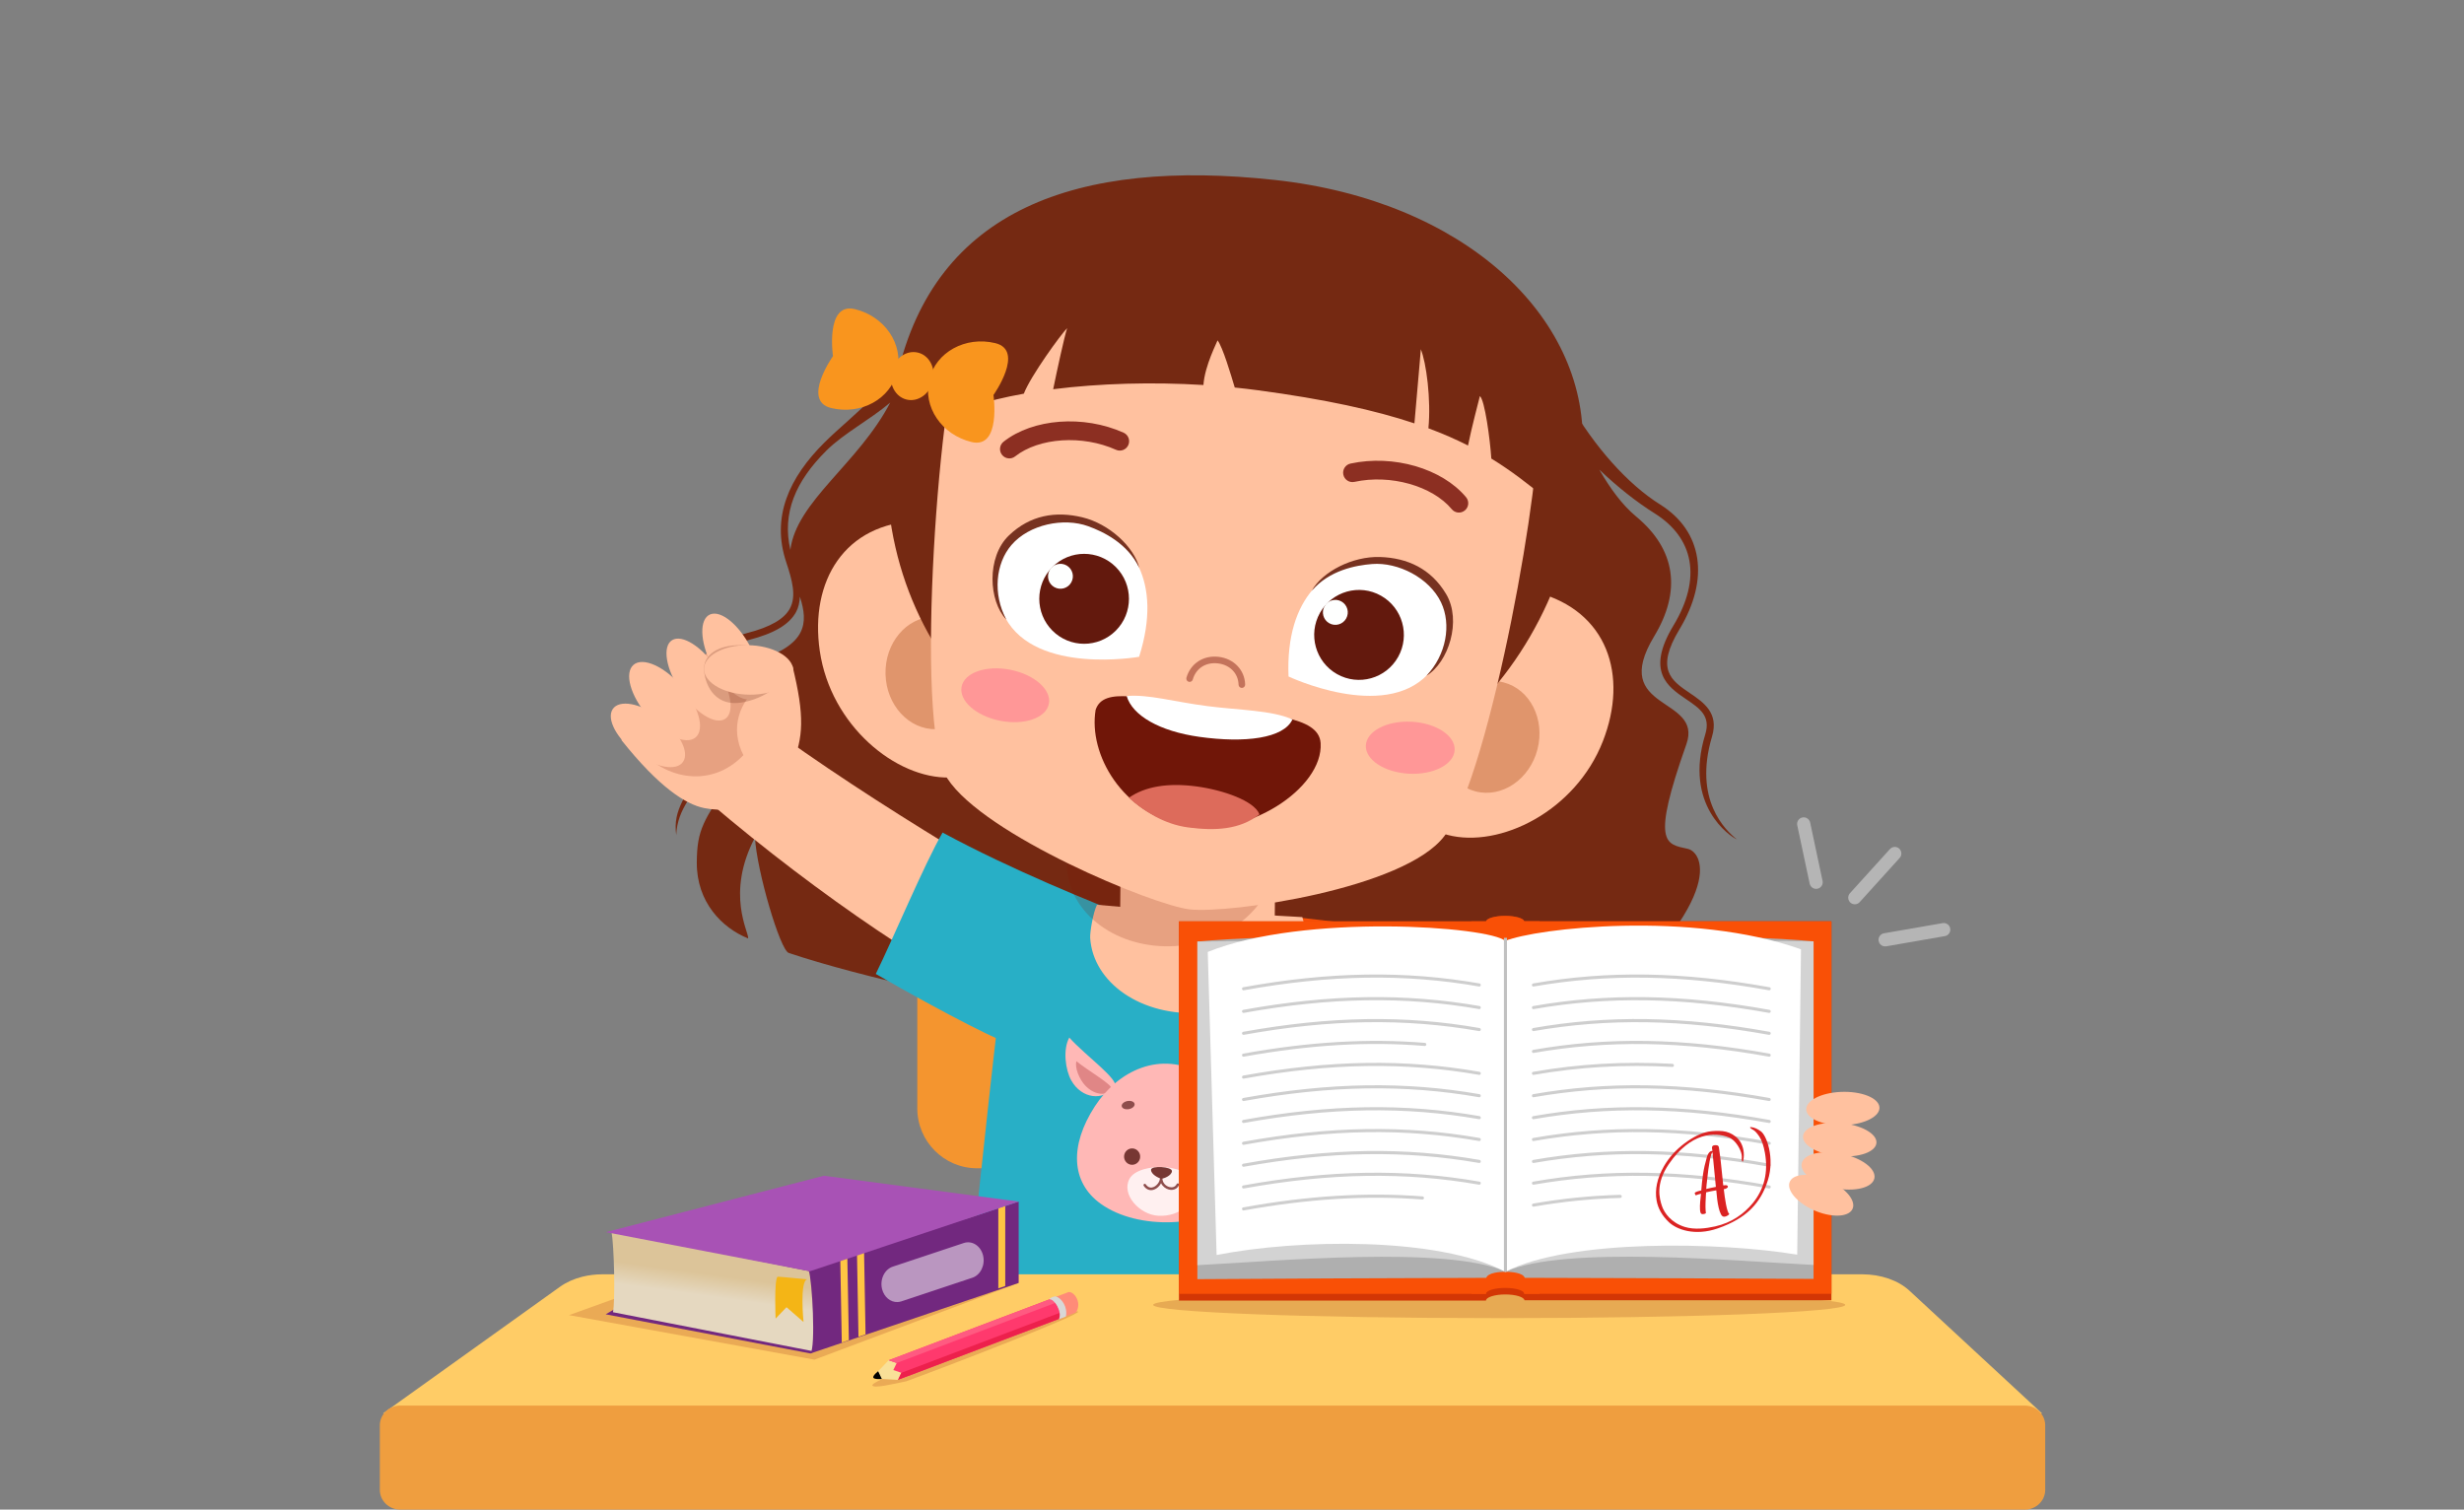 <svg width="253" height="155" viewBox="0 0 253 155" fill="none" xmlns="http://www.w3.org/2000/svg">
<rect x="0" y="0" width="253" height="155" fill="#808080" stroke="none"/>
<path d="M100.323 119.951H144.962C148.352 119.951 151.1 117.195 151.1 113.794V100.248C151.1 96.848 148.352 94.092 144.962 94.092H100.323C96.933 94.092 94.186 96.848 94.186 100.248V113.794C94.186 117.195 96.933 119.951 100.323 119.951Z" fill="#F4952F"/>
<path d="M178.331 86.182C177.202 85.272 173.843 82.152 175.79 75.617C176.511 73.197 174.921 72.119 173.517 71.166C171.602 69.868 169.95 68.746 172.448 64.61C175.574 59.437 174.817 54.534 170.476 51.81C167.11 49.701 163.741 45.898 161.107 41.353C160.198 38.817 159.518 36.402 159.061 34.621C139.625 28.418 105.253 33.339 94.625 36.207L93.532 34.439C92.35 39.303 87.673 42.434 84.671 45.416C81.034 49.027 79.174 53.059 80.728 57.721C81.341 59.571 81.796 61.206 81.101 62.484C80.513 63.567 79.082 64.388 76.724 64.995C74.39 65.596 72.901 66.538 72.175 67.876C71.15 69.762 71.882 71.965 72.527 73.905C72.982 75.274 72.68 77.236 72.218 78.21C70.513 81.805 69.058 83.023 69.435 85.739C69.554 82.923 71.287 81.632 72.806 78.643C73.373 77.527 73.794 75.648 72.943 73.115C72.338 71.315 71.942 69.834 72.814 68.226C73.439 67.076 74.777 66.251 76.906 65.703C79.504 65.033 81.04 64.123 81.741 62.835C82.005 62.347 82.099 61.817 82.132 61.272C83.033 64.036 82.786 66.19 77.812 67.796C68.67 70.747 76.542 77.599 74.977 80.053C72.291 84.268 71.56 85.062 71.546 88.575C71.531 92.6 74.096 95.257 76.82 96.353C76.923 95.731 74.479 91.774 77.52 85.986C77.691 89.371 80.096 97.542 80.982 97.84C95.128 102.603 137.993 111.095 154.477 105.453C157.627 104.375 157.77 97.571 158.794 95.806C159.535 94.529 161.048 106.46 162.181 105.491C177.512 92.387 174.933 87.511 173.293 87.152C171.012 86.653 169.521 86.683 173.152 76.423C174.914 71.447 165.171 73.076 169.849 65.331C172.653 60.689 172.085 56.419 167.994 53.031C166.56 51.843 165.318 50.133 164.218 48.223C166.095 50.005 168.029 51.54 169.891 52.706C173.917 55.231 174.763 59.365 171.825 64.23C168.967 68.962 171.261 70.52 173.107 71.771C174.532 72.739 175.675 73.507 175.092 75.408C172.86 82.69 177.646 85.881 178.331 86.182ZM81.154 56.459C80.281 52.675 81.685 49.413 84.862 46.257C86.65 44.484 89.27 43.139 91.406 41.338C88.141 47.608 81.766 51.477 81.154 56.459Z" fill="#752912"/>
<path d="M72.825 82.37C72.021 81.685 79.416 74.969 80.276 75.586C92.423 84.293 108.788 93.634 112.493 95.387L105.85 104.702C96.386 100.22 84.311 92.139 72.825 82.37Z" fill="#FFC19F"/>
<path d="M96.782 85.481C94.879 88.783 91.672 96.451 89.924 99.998C97.206 104.214 103.322 107.256 103.936 107.226C110.327 106.916 115.684 94.866 116.214 94.23C112.311 92.714 103.992 89.377 96.782 85.481Z" fill="#28AFC6"/>
<path d="M158.493 107.711C156.121 110.819 151.723 117.306 148.981 119.914C146.194 118.615 140.733 115.983 140.234 115.711C135.857 109.329 133.697 94.606 133.588 94.233C138.92 94.835 141.545 95.175 143.073 95.765C146.415 98.201 152.805 103.231 158.493 107.711Z" fill="#F95006"/>
<path d="M147.391 143.475C132.731 149.057 111.66 148.034 98.432 142.821C98.432 142.821 102.398 102.281 104.065 92.776C112.77 93.446 132.969 94.178 142.144 95.593C143.702 107.643 144.496 126.169 147.391 143.475Z" fill="#28AFC6"/>
<path d="M111.938 96.305C111.899 95.708 112.258 93.632 112.636 92.897C118.83 93.503 127.164 93.769 133.72 94.163C133.776 94.42 133.889 94.658 133.907 94.926C134.203 99.538 129.472 103.6 123.341 103.997C117.21 104.393 112.235 100.919 111.938 96.305Z" fill="#FFC19F"/>
<path d="M115.113 83.405L114.99 96.45C114.963 99.254 118.496 101.563 122.881 101.605C127.265 101.647 130.841 99.406 130.868 96.601L130.992 83.557L115.113 83.405Z" fill="#FFC19F"/>
<path opacity="0.19" d="M130.895 87.719C130.864 87.093 130.713 86.503 130.522 85.927C124.638 86.136 115.846 86.963 109.635 88.198C109.612 88.472 109.531 88.736 109.544 89.016C109.789 93.858 114.765 97.494 120.661 97.136C126.556 96.778 131.139 92.562 130.895 87.719Z" fill="#7F1703"/>
<path d="M109.793 106.532C109.117 107.75 109.391 109.862 110.005 110.946C111.049 112.789 113.249 113.111 114.456 111.582C114.997 110.897 111.413 108.349 109.793 106.532Z" fill="#FFB8B6"/>
<path d="M110.526 108.962C110.329 109.629 110.837 110.795 111.377 111.399C112.294 112.422 113.642 112.616 114.099 111.78C114.304 111.407 111.778 109.977 110.526 108.962Z" fill="#E08686"/>
<path d="M130.175 107.393C130.732 108.67 130.26 110.745 129.545 111.766C128.332 113.499 126.11 113.606 125.054 111.966C124.582 111.231 128.39 109.045 130.175 107.393Z" fill="#FFB8B6"/>
<path d="M129.213 109.741C129.346 110.424 128.731 111.537 128.136 112.083C127.127 113.013 125.767 113.075 125.39 112.198C125.222 111.806 127.871 110.629 129.213 109.741Z" fill="#E08686"/>
<path d="M126.749 123.208C123.954 125.995 116.889 126.37 113.029 123.604C109.95 121.399 109.817 117.605 112.416 113.593C114.765 109.97 119.143 107.751 123.53 110.325C126.862 112.281 131.059 118.909 126.749 123.208Z" fill="#FFB8B6"/>
<path d="M123.503 119.405C123.374 119.85 122.914 120.106 122.475 119.973C122.037 119.842 121.788 119.374 121.917 118.928C122.047 118.482 122.507 118.227 122.945 118.359C123.382 118.492 123.633 118.96 123.503 119.405Z" fill="#773733"/>
<path d="M117.039 118.993C116.909 119.438 116.449 119.692 116.011 119.561C115.572 119.43 115.323 118.961 115.452 118.515C115.582 118.07 116.042 117.815 116.48 117.947C116.918 118.079 117.168 118.546 117.039 118.993Z" fill="#773733"/>
<path d="M124.492 114.114C124.392 114.324 124.04 114.361 123.707 114.195C123.374 114.03 123.185 113.727 123.285 113.518C123.384 113.308 123.735 113.271 124.07 113.436C124.403 113.601 124.592 113.905 124.492 114.114Z" fill="#8E4D4C"/>
<path d="M116.499 113.342C116.539 113.571 116.277 113.812 115.912 113.879C115.548 113.945 115.218 113.816 115.178 113.586C115.137 113.357 115.399 113.116 115.765 113.048C116.129 112.982 116.458 113.113 116.499 113.342Z" fill="#8E4D4C"/>
<path d="M122.663 121.777C122.796 123.366 121.242 124.94 118.947 124.828C117.015 124.733 115.101 122.642 115.976 121.032C116.938 119.263 122.462 119.388 122.663 121.777Z" fill="#FFF0F0"/>
<path d="M120.407 122.164C120.28 122.18 120.145 122.172 120.005 122.134C119.69 122.05 119.382 121.82 119.217 121.49C119.063 121.777 118.803 122.029 118.506 122.138C118.096 122.29 117.706 122.15 117.435 121.754C117.394 121.694 117.409 121.612 117.467 121.57C117.525 121.529 117.606 121.543 117.648 121.602C117.906 121.979 118.209 121.965 118.417 121.889C118.768 121.759 119.065 121.372 119.097 121.03C119.096 120.987 119.096 120.944 119.097 120.899C119.101 120.83 119.154 120.776 119.224 120.774C119.292 120.773 119.349 120.826 119.356 120.895C119.36 120.94 119.36 120.986 119.356 121.032C119.384 121.489 119.732 121.788 120.068 121.877C120.327 121.946 120.66 121.903 120.818 121.574C120.851 121.508 120.927 121.482 120.992 121.513C121.057 121.546 121.083 121.624 121.052 121.689C120.925 121.96 120.689 122.126 120.407 122.164Z" fill="#8E4D4C"/>
<path d="M120.333 120.238C120.328 120.697 119.451 121.054 119.223 121.011C118.944 120.959 118.179 120.568 118.186 120.11C118.192 119.651 120.339 119.78 120.333 120.238Z" fill="#773733"/>
<path d="M39.324 145.126H209.677L196.055 132.517C194.912 131.459 193.119 130.838 191.213 130.838H61.849C61.137 130.838 60.437 130.926 59.78 131.091C58.929 131.306 58.149 131.654 57.506 132.114L39.324 145.126Z" fill="#FFCC66"/>
<path d="M41.104 144.316H207.894C209.057 144.316 210 145.226 210 146.347V152.969C210 154.091 209.057 155 207.894 155H41.104C39.942 155 39 154.091 39 152.969V146.347C39 145.226 39.942 144.316 41.104 144.316Z" fill="#EF9E3F"/>
<path d="M189.948 91.713C189.717 91.969 189.715 92.352 189.931 92.608L189.993 92.673C190.269 92.923 190.695 92.903 190.948 92.627L195.055 88.091C195.309 87.812 195.277 87.386 195.011 87.132C194.733 86.882 194.307 86.902 194.056 87.178L189.948 91.713ZM193.445 95.824C193.076 95.889 192.831 96.24 192.893 96.61C192.915 96.733 192.967 96.841 193.044 96.932C193.194 97.109 193.43 97.205 193.675 97.163L199.693 96.117C200.061 96.054 200.308 95.702 200.245 95.333C200.185 94.967 199.835 94.716 199.464 94.781L193.445 95.824ZM184.54 84.739L185.815 90.73C185.841 90.842 185.892 90.943 185.961 91.026C186.116 91.21 186.365 91.305 186.618 91.251C186.984 91.172 187.216 90.812 187.138 90.445L185.865 84.454C185.783 84.092 185.426 83.854 185.061 83.933C184.695 84.012 184.463 84.372 184.54 84.739Z" fill="#B5B5B5"/>
<path opacity="0.19" d="M153.936 135.338C173.558 135.338 189.465 134.729 189.465 133.977C189.465 133.226 173.558 132.616 153.936 132.616C134.313 132.616 118.406 133.226 118.406 133.977C118.406 134.729 134.313 135.338 153.936 135.338Z" fill="#7F1703"/>
<path d="M158.071 94.593H156.509C156.428 94.276 155.582 94.038 154.542 94.038C153.502 94.038 152.656 94.283 152.576 94.601H121.053V133.535H152.578C152.578 133.196 153.465 132.908 154.559 132.906C155.626 132.906 156.49 133.174 156.531 133.503H188.048V94.593H158.071Z" fill="#D33605"/>
<path d="M156.51 94.593C156.429 94.282 155.583 94.038 154.543 94.038C153.503 94.038 152.657 94.288 152.576 94.601H151.076V132.843H152.576C152.576 132.508 153.465 132.237 154.558 132.237C155.652 132.237 156.51 132.506 156.51 132.84H158.072V94.593H156.51Z" fill="#F95006"/>
<path d="M152.576 94.601H121.053V132.842H152.576V94.601Z" fill="#F95006"/>
<path d="M188.049 94.593H156.51V132.84H188.049V94.593Z" fill="#F95006"/>
<path d="M122.945 131.338C127.011 131.307 145.558 131.209 152.605 131.202C152.789 130.664 154.001 130.58 154.561 130.579V96.617C153.102 95.706 130.048 95.962 122.945 96.676V131.338Z" fill="#AFAFAF"/>
<path d="M122.945 129.902C130.795 129.503 148.632 127.846 154.619 130.575V96.611C152.72 96.454 130.543 96.581 122.945 96.676V129.902Z" fill="#D3D3D3"/>
<path d="M186.213 131.312C182.147 131.284 163.609 131.201 156.562 131.2C156.379 130.662 155.12 130.58 154.561 130.579V96.617C156.019 95.706 179.109 95.942 186.213 96.652V131.312Z" fill="#AFAFAF"/>
<path d="M186.213 129.877C178.362 129.484 160.545 127.844 154.561 130.579V96.617C156.46 96.457 178.617 96.563 186.213 96.652V129.877Z" fill="#D3D3D3"/>
<path d="M154.561 130.579C147.675 126.953 133.198 127.217 124.92 128.857L124.01 97.74C133.876 93.751 152.976 95.114 154.561 96.617V130.579Z" fill="white"/>
<path d="M184.535 128.821C176.723 127.518 161.226 127.173 154.561 130.58V96.617C157.581 95.31 173.732 93.468 184.922 97.471L184.535 128.821Z" fill="white"/>
<path d="M127.685 101.68C127.611 101.68 127.542 101.625 127.53 101.547C127.515 101.462 127.569 101.379 127.658 101.364C136.537 99.757 144.244 99.636 151.917 100.975C152.002 100.99 152.06 101.072 152.045 101.157C152.033 101.236 151.968 101.29 151.89 101.29C151.881 101.29 151.871 101.29 151.863 101.286C144.233 99.954 136.553 100.079 127.713 101.676C127.704 101.68 127.693 101.68 127.685 101.68Z" fill="#CECECE"/>
<path d="M127.685 104C127.608 104 127.542 103.946 127.53 103.867C127.515 103.782 127.569 103.7 127.658 103.685C136.545 102.077 144.256 101.957 151.917 103.295C152.002 103.31 152.06 103.392 152.045 103.478C152.033 103.555 151.968 103.61 151.89 103.61C151.881 103.61 151.871 103.61 151.863 103.606C144.241 102.275 136.573 102.399 127.713 103.996C127.704 104 127.693 104 127.685 104Z" fill="#CECECE"/>
<path d="M127.685 106.252C127.608 106.252 127.542 106.198 127.53 106.12C127.515 106.035 127.569 105.953 127.658 105.937C136.557 104.334 144.264 104.205 151.917 105.552C152.002 105.566 152.06 105.649 152.045 105.734C152.033 105.811 151.968 105.867 151.89 105.867C151.881 105.867 151.871 105.867 151.863 105.863C144.245 104.531 136.569 104.652 127.713 106.248C127.704 106.252 127.693 106.252 127.685 106.252Z" fill="#CECECE"/>
<path d="M127.685 108.495C127.611 108.495 127.542 108.441 127.53 108.363C127.515 108.277 127.569 108.196 127.658 108.18C134.407 106.958 140.511 106.604 146.305 107.075C146.394 107.083 146.46 107.16 146.452 107.246C146.444 107.332 146.375 107.394 146.293 107.394C146.289 107.394 146.285 107.394 146.281 107.394C140.502 106.907 134.428 107.282 127.712 108.491C127.704 108.495 127.693 108.495 127.685 108.495Z" fill="#CECECE"/>
<path d="M127.685 110.749C127.608 110.749 127.542 110.695 127.53 110.616C127.515 110.531 127.569 110.448 127.658 110.434C136.557 108.83 144.264 108.706 151.917 110.048C152.002 110.063 152.06 110.145 152.045 110.231C152.033 110.308 151.968 110.363 151.89 110.363C151.881 110.363 151.871 110.363 151.863 110.359C144.245 109.032 136.569 109.148 127.713 110.745C127.704 110.749 127.693 110.749 127.685 110.749Z" fill="#CECECE"/>
<path d="M127.685 113.049C127.608 113.049 127.542 112.995 127.53 112.917C127.515 112.831 127.569 112.749 127.658 112.734C136.545 111.131 144.256 111.006 151.917 112.344C152.002 112.359 152.06 112.442 152.045 112.527C152.033 112.604 151.968 112.66 151.89 112.66C151.881 112.66 151.871 112.66 151.863 112.656C144.241 111.324 136.573 111.445 127.713 113.045C127.704 113.049 127.693 113.049 127.685 113.049Z" fill="#CECECE"/>
<path d="M127.685 115.303C127.608 115.303 127.542 115.249 127.53 115.171C127.515 115.085 127.569 115.003 127.658 114.988C136.545 113.381 144.256 113.256 151.917 114.598C152.002 114.613 152.06 114.696 152.045 114.781C152.033 114.858 151.968 114.914 151.89 114.914C151.881 114.914 151.871 114.914 151.863 114.91C144.241 113.582 136.573 113.703 127.713 115.299C127.704 115.303 127.693 115.303 127.685 115.303Z" fill="#CECECE"/>
<path d="M127.685 117.545C127.608 117.545 127.542 117.491 127.53 117.413C127.515 117.328 127.569 117.245 127.658 117.23C136.545 115.623 144.256 115.498 151.917 116.841C152.002 116.855 152.06 116.938 152.045 117.023C152.033 117.1 151.968 117.156 151.89 117.156C151.881 117.156 151.871 117.156 151.863 117.152C144.241 115.82 136.573 115.941 127.713 117.541C127.704 117.545 127.693 117.545 127.685 117.545Z" fill="#CECECE"/>
<path d="M127.685 119.8C127.608 119.8 127.542 119.746 127.53 119.667C127.515 119.582 127.569 119.499 127.658 119.484C136.545 117.877 144.256 117.757 151.917 119.095C152.002 119.11 152.06 119.192 152.045 119.277C152.033 119.356 151.968 119.41 151.89 119.41C151.881 119.41 151.871 119.41 151.863 119.406C144.241 118.079 136.573 118.199 127.713 119.796C127.704 119.8 127.693 119.8 127.685 119.8Z" fill="#CECECE"/>
<path d="M127.685 122.029C127.608 122.029 127.542 121.975 127.53 121.896C127.515 121.811 127.569 121.728 127.658 121.714C136.545 120.11 144.256 119.986 151.917 121.324C152.002 121.339 152.06 121.421 152.045 121.507C152.033 121.592 151.933 121.662 151.863 121.635C144.241 120.308 136.573 120.428 127.713 122.025C127.704 122.029 127.693 122.029 127.685 122.029Z" fill="#CECECE"/>
<path d="M127.685 124.283C127.611 124.283 127.542 124.229 127.53 124.151C127.515 124.065 127.569 123.983 127.658 123.968C134.302 122.765 140.321 122.396 146.065 122.839C146.154 122.848 146.22 122.925 146.213 123.011C146.205 123.101 146.143 123.159 146.042 123.159C140.325 122.711 134.334 123.088 127.713 124.279C127.704 124.283 127.693 124.283 127.685 124.283Z" fill="#CECECE"/>
<path d="M181.658 101.68C181.65 101.68 181.639 101.68 181.631 101.676C172.783 100.08 165.111 99.957 157.481 101.287C157.396 101.326 157.31 101.243 157.299 101.158C157.284 101.073 157.342 100.99 157.427 100.975C165.092 99.633 172.811 99.76 181.686 101.365C181.775 101.38 181.829 101.462 181.814 101.548C181.802 101.626 181.732 101.68 181.658 101.68Z" fill="#CECECE"/>
<path d="M181.658 104.001C181.65 104.001 181.639 104.001 181.631 103.997C172.775 102.404 165.095 102.277 157.481 103.607C157.396 103.638 157.31 103.564 157.299 103.479C157.284 103.393 157.342 103.311 157.427 103.296C165.076 101.956 172.788 102.077 181.686 103.686C181.775 103.701 181.829 103.783 181.814 103.868C181.802 103.945 181.736 104.001 181.658 104.001Z" fill="#CECECE"/>
<path d="M181.658 106.254C181.65 106.254 181.639 106.254 181.631 106.25C172.771 104.653 165.095 104.533 157.481 105.864C157.473 105.868 157.462 105.868 157.454 105.868C157.376 105.868 157.31 105.814 157.299 105.735C157.284 105.65 157.342 105.568 157.427 105.553C165.088 104.202 172.795 104.334 181.686 105.938C181.775 105.955 181.829 106.036 181.814 106.121C181.802 106.199 181.736 106.254 181.658 106.254Z" fill="#CECECE"/>
<path d="M181.658 108.496C181.65 108.496 181.639 108.496 181.631 108.492C172.771 106.895 165.095 106.775 157.481 108.106C157.396 108.133 157.31 108.063 157.299 107.978C157.284 107.892 157.342 107.81 157.427 107.795C165.088 106.445 172.795 106.576 181.686 108.18C181.775 108.197 181.829 108.278 181.814 108.363C181.802 108.442 181.736 108.496 181.658 108.496Z" fill="#CECECE"/>
<path d="M157.454 110.364C157.376 110.364 157.31 110.31 157.299 110.231C157.284 110.146 157.342 110.064 157.427 110.049C162.135 109.223 166.815 108.962 171.728 109.228C171.817 109.232 171.883 109.31 171.879 109.395C171.875 109.481 171.806 109.547 171.72 109.547C171.716 109.547 171.716 109.547 171.712 109.547C166.819 109.275 162.169 109.547 157.481 110.36C157.473 110.364 157.462 110.364 157.454 110.364Z" fill="#CECECE"/>
<path d="M181.658 113.049C181.65 113.049 181.639 113.049 181.631 113.045C172.775 111.449 165.095 111.324 157.481 112.656C157.396 112.695 157.31 112.612 157.299 112.527C157.284 112.442 157.342 112.359 157.427 112.344C165.076 111.005 172.788 111.129 181.686 112.734C181.775 112.749 181.829 112.831 181.814 112.917C181.802 112.995 181.736 113.049 181.658 113.049Z" fill="#CECECE"/>
<path d="M181.658 115.304C181.65 115.304 181.639 115.304 181.631 115.3C172.775 113.703 165.095 113.583 157.481 114.91C157.396 114.941 157.31 114.867 157.299 114.781C157.284 114.696 157.342 114.614 157.427 114.599C165.076 113.257 172.788 113.38 181.686 114.989C181.775 115.003 181.829 115.086 181.814 115.171C181.802 115.25 181.736 115.304 181.658 115.304Z" fill="#CECECE"/>
<path d="M181.658 117.546C181.65 117.546 181.639 117.546 181.631 117.542C172.775 115.945 165.095 115.821 157.481 117.152C157.396 117.191 157.31 117.109 157.299 117.024C157.284 116.938 157.342 116.856 157.427 116.841C165.076 115.499 172.788 115.622 181.686 117.231C181.775 117.246 181.829 117.328 181.814 117.413C181.802 117.492 181.736 117.546 181.658 117.546Z" fill="#CECECE"/>
<path d="M181.658 119.8C181.65 119.8 181.639 119.8 181.631 119.796C172.775 118.2 165.095 118.079 157.481 119.407C157.396 119.438 157.31 119.363 157.299 119.278C157.284 119.193 157.342 119.11 157.427 119.095C165.076 117.756 172.788 117.878 181.686 119.485C181.775 119.5 181.829 119.582 181.814 119.668C181.802 119.745 181.736 119.8 181.658 119.8Z" fill="#CECECE"/>
<path d="M181.658 122.029C181.65 122.029 181.639 122.029 181.631 122.025C172.775 120.433 165.095 120.308 157.481 121.636C157.396 121.663 157.31 121.592 157.299 121.507C157.284 121.422 157.342 121.339 157.427 121.324C165.076 119.986 172.788 120.109 181.686 121.714C181.775 121.729 181.829 121.811 181.814 121.897C181.802 121.975 181.736 122.029 181.658 122.029Z" fill="#CECECE"/>
<path d="M157.454 123.894C157.376 123.894 157.31 123.84 157.299 123.761C157.284 123.676 157.342 123.591 157.427 123.578C160.436 123.054 163.353 122.761 166.358 122.679H166.362C166.447 122.679 166.517 122.749 166.521 122.834C166.525 122.92 166.455 122.994 166.366 122.998C163.378 123.079 160.475 123.371 157.483 123.89C157.473 123.894 157.462 123.894 157.454 123.894Z" fill="#CECECE"/>
<path d="M154.735 96.294H154.422V130.575H154.735V96.294Z" fill="#C1C1C1"/>
<path d="M176.94 121.706C177.017 121.695 177.107 121.688 177.208 121.688C177.309 121.688 177.379 121.73 177.419 121.813C177.421 121.865 177.405 121.909 177.367 121.944C177.331 121.979 177.288 122.009 177.24 122.032C177.193 122.055 177.145 122.071 177.096 122.081C177.048 122.09 176.994 122.097 176.994 122.097C177.022 122.332 177.054 122.588 177.092 122.864C177.13 123.141 177.173 123.404 177.222 123.654C177.27 123.904 177.323 124.121 177.381 124.304C177.437 124.488 177.502 124.604 177.571 124.651C177.521 124.707 177.474 124.751 177.427 124.784C177.379 124.816 177.323 124.846 177.255 124.875C177.188 124.902 177.116 124.918 177.038 124.923C176.901 124.931 176.787 124.846 176.697 124.665C176.606 124.484 176.53 124.256 176.466 123.984C176.403 123.712 176.353 123.417 176.315 123.097C176.279 122.777 176.248 122.484 176.225 122.215C176.07 122.238 175.894 122.269 175.7 122.308C175.506 122.347 175.334 122.385 175.186 122.42C175.175 122.459 175.167 122.535 175.162 122.643C175.155 122.752 175.128 123.313 175.123 123.474C175.116 123.635 175.114 123.787 175.117 123.929C175.12 124.07 175.124 124.194 175.132 124.302C175.139 124.411 175.15 124.484 175.166 124.521C175.15 124.576 175.106 124.611 175.035 124.628C174.963 124.646 174.88 124.658 174.88 124.658C174.749 124.666 174.665 124.631 174.627 124.551C174.59 124.471 174.567 124.366 174.557 124.235C174.54 123.96 174.545 123.68 174.572 123.396C174.599 123.112 174.627 122.833 174.656 122.562C174.605 122.579 174.518 122.603 174.4 122.633C174.279 122.664 174.196 122.696 174.145 122.733C174.084 122.703 174.039 122.635 174.014 122.524C174.004 122.485 174.029 122.449 174.085 122.416C174.142 122.384 174.209 122.354 174.286 122.33C174.363 122.305 174.44 122.284 174.518 122.266C174.595 122.248 174.683 122.227 174.683 122.227C174.725 121.665 174.787 121.102 174.869 120.538C174.951 119.974 175.089 119.41 175.252 118.837C175.268 118.778 175.291 118.706 175.322 118.626C175.352 118.545 175.394 118.469 175.445 118.396C175.496 118.325 175.553 118.266 175.615 118.223C175.678 118.18 175.748 118.165 175.828 118.18C175.817 118.101 175.805 118.028 175.794 117.959C175.784 117.892 175.782 117.829 175.792 117.773C175.801 117.716 175.829 117.671 175.877 117.639C175.924 117.606 176.002 117.586 176.114 117.579C176.16 117.576 176.215 117.579 176.281 117.589C176.341 117.598 176.387 117.62 176.419 117.654C176.45 117.687 176.472 117.725 176.485 117.767C176.497 117.809 176.505 117.856 176.509 117.908C176.513 117.961 176.519 118.009 176.528 118.055C176.62 118.667 176.694 119.274 176.749 119.875C176.803 120.476 176.867 121.086 176.94 121.706ZM175.194 122.075C175.342 122.032 175.507 121.995 175.688 121.964C175.869 121.933 176.034 121.899 176.183 121.863C176.134 121.308 175.894 118.906 175.836 118.306C175.786 118.342 175.735 118.448 175.684 118.621C175.632 118.795 175.584 119.009 175.538 119.261C175.492 119.514 175.449 119.787 175.409 120.082C175.369 120.377 175.252 121.434 175.229 121.642C175.208 121.852 175.195 121.995 175.194 122.075Z" fill="#DB2323"/>
<path d="M181.524 121.179C180.795 123.518 179.341 125.089 176.391 126.12C174.032 126.944 172.148 126.246 171.342 125.468C170.658 124.811 170.242 124.079 170.099 123.27C169.9 122.145 170.152 120.967 170.855 119.735C171.378 118.838 172.076 118.063 172.951 117.405C173.825 116.749 174.648 116.344 175.416 116.19C175.919 116.109 176.409 116.093 176.885 116.141C177.361 116.19 177.798 116.373 178.195 116.688C178.634 117.032 178.907 117.501 179.013 118.096C179.075 118.445 179.069 118.797 178.993 119.154C178.978 119.286 178.938 119.303 178.87 119.209C178.837 119.161 178.827 119.075 178.842 118.949C178.858 118.824 178.853 118.688 178.827 118.542C178.74 118.048 178.24 117.064 177.494 116.772C176.079 116.216 173.596 116.252 171.353 119.522C169.958 121.557 170.396 123.067 170.642 123.817C170.884 124.556 171.614 125.547 172.981 125.972C173.978 126.282 175.157 126.135 176.104 125.922C177.805 125.542 179.046 124.646 179.962 123.546C181.156 122.089 181.575 120.364 181.222 118.374C181.089 117.631 180.899 117.074 180.65 116.7C180.4 116.327 180.184 116.095 180.005 116.005C179.825 115.915 179.515 115.697 179.823 115.729C180.132 115.76 180.458 115.907 180.809 116.162C181.385 116.576 182.246 118.865 181.524 121.179Z" fill="#DB2323"/>
<path d="M81.361 68.355C82.648 73.536 82.478 75.766 81.332 78.499C79.788 82.175 75.735 83.66 72.306 82.968C70.429 82.589 67.685 80.86 63.795 75.971C66.671 74.276 70.922 67.039 75.887 64.941C76.4 67.477 79.896 67.826 81.361 68.355Z" fill="#FFC19F"/>
<path opacity="0.19" d="M76.332 77.536C72.842 81.172 67.753 79.857 65.371 76.457C66.26 75.949 69.941 68.058 73.242 66.665C76.864 66.287 76.96 70.852 78.101 70.371C75.977 71.91 74.889 74.722 76.332 77.536Z" fill="#7F1703"/>
<path d="M73.579 68.622C75.081 70.856 75.466 73.185 74.443 73.822C73.419 74.459 71.371 73.164 69.87 70.93C68.368 68.697 67.982 66.368 69.006 65.731C70.03 65.094 72.078 66.388 73.579 68.622Z" fill="#FFC19F"/>
<path d="M77.127 66.571C78.328 68.961 78.388 71.274 77.263 71.739C76.138 72.203 74.254 70.641 73.053 68.252C71.853 65.862 71.792 63.549 72.917 63.085C74.042 62.62 75.926 64.182 77.127 66.571Z" fill="#FFC19F"/>
<path d="M69.996 70.487C71.756 72.545 72.395 74.884 71.426 75.711C70.454 76.539 68.241 75.54 66.482 73.482C64.722 71.424 64.082 69.085 65.053 68.258C66.022 67.432 68.235 68.429 69.996 70.487Z" fill="#FFC19F"/>
<path d="M67.734 73.669C69.731 75.158 70.812 77.187 70.147 78.202C69.482 79.217 67.322 78.831 65.324 77.343C63.327 75.853 62.246 73.825 62.911 72.81C63.576 71.797 65.736 72.181 67.734 73.669Z" fill="#FFC19F"/>
<path opacity="0.21" d="M72.291 68.752C72.355 70.227 73.303 72.334 75.685 72.179C77.891 72.036 80.566 70.416 80.504 68.942C80.44 67.467 78.447 66.257 76.049 66.24C73.651 66.222 72.228 67.277 72.291 68.752Z" fill="#541000"/>
<path d="M72.292 68.753C72.352 70.156 74.453 71.309 76.984 71.326C79.515 71.344 81.519 70.221 81.46 68.818C81.401 67.415 79.299 66.263 76.768 66.244C74.236 66.227 72.232 67.35 72.292 68.753Z" fill="#FFC19F"/>
<path d="M188.977 115.306C186.894 115.133 185.172 115.754 185.13 116.695C185.088 117.634 186.742 118.536 188.825 118.709C190.907 118.882 192.63 118.261 192.672 117.321C192.714 116.382 191.06 115.48 188.977 115.306Z" fill="#FFC19F"/>
<path d="M189.016 112.111C186.942 112.201 185.353 113.04 185.467 113.982C185.58 114.925 187.353 115.615 189.427 115.523C191.501 115.432 193.09 114.593 192.976 113.652C192.863 112.71 191.089 112.02 189.016 112.111Z" fill="#FFC19F"/>
<path d="M189.074 118.454C187.012 118.037 185.186 118.49 184.995 119.466C184.803 120.441 186.321 121.57 188.382 121.986C190.443 122.403 192.27 121.95 192.461 120.974C192.653 119.999 191.137 118.87 189.074 118.454Z" fill="#FFC19F"/>
<path d="M187.781 121.204C186.014 120.41 184.23 120.445 183.795 121.284C183.361 122.123 184.443 123.446 186.21 124.242C187.977 125.036 189.762 125.001 190.196 124.162C190.629 123.323 189.549 122 187.781 121.204Z" fill="#FFC19F"/>
<path opacity="0.17" d="M83.624 139.601L58.43 135.03L67.592 131.728H104.596L83.624 139.601Z" fill="#840202"/>
<path d="M83.212 138.967L103.672 126.569L85.663 121.192L62.19 134.946L83.212 138.967Z" fill="#72287F"/>
<path d="M62.94 134.731L83.503 138.74C84.163 137.078 84.392 132.161 83.348 130.564L62.783 126.424C63.057 127.888 63.188 133.395 62.94 134.731Z" fill="url(#paint0_linear_4491_4052)"/>
<path d="M104.596 131.727V123.371L83.037 130.442C83.396 131.407 83.771 138.38 83.213 138.969L104.596 131.727Z" fill="#72287F"/>
<path d="M79.637 135.386L80.757 134.217L82.506 135.734C82.506 135.734 82.089 131.56 82.879 131.353C82.741 131.349 79.97 131.067 79.834 131.085C79.472 131.445 79.637 135.386 79.637 135.386Z" fill="#F4B516"/>
<path d="M87.996 128.81L88.722 128.57L88.873 137.005L88.147 137.255L87.996 128.81Z" fill="#FFC543"/>
<path d="M103.217 132.042L102.506 132.282V124.046L103.217 123.807V132.042Z" fill="#FFC543"/>
<path d="M86.279 129.375L86.737 129.225L87.006 129.218L87.159 137.598L86.434 137.849L86.279 129.375Z" fill="#FFC543"/>
<path opacity="0.51" d="M92.17 133.688C92.296 133.683 92.425 133.658 92.553 133.617L99.837 131.192C100.689 130.908 101.182 129.879 100.939 128.894C100.696 127.914 99.811 127.34 98.953 127.627L91.67 130.051C90.817 130.335 90.325 131.364 90.568 132.349C90.774 133.185 91.45 133.721 92.17 133.688Z" fill="white"/>
<path d="M62.205 126.51L83.148 130.531L104.597 123.37L84.599 120.718L62.205 126.51Z" fill="#A852B5"/>
<path opacity="0.17" d="M110.699 134.666C111.097 134.928 98.325 139.89 93.056 141.822C91.746 142.094 89.718 142.585 89.574 142.252C89.431 141.921 93.377 140.332 98.646 138.4C103.916 136.467 110.39 134.46 110.699 134.666Z" fill="#840202"/>
<path d="M110.641 133.501C110.417 132.849 109.911 132.583 109.675 132.672L109.63 132.696L107.945 133.331L108.903 135.347L110.383 134.789C110.611 134.692 110.84 134.079 110.641 133.501Z" fill="#FF8B78"/>
<path d="M90.148 141.56L92.204 141.678L93.299 141.265L92.509 139.186L91.246 139.662L89.934 141.035C90.002 141.206 90.085 141.38 90.148 141.56Z" fill="#F9E098"/>
<path d="M90.544 141.583L90.167 140.791C90.167 140.791 89.578 141.246 89.672 141.45C89.767 141.657 90.544 141.583 90.544 141.583Z" fill="black"/>
<path d="M108.174 133.251L91.248 139.662L92.072 139.944L91.726 140.67L92.55 140.952L92.204 141.678L109.13 135.267L108.174 133.251Z" fill="#FF396D"/>
<path d="M108.174 133.251L91.248 139.662L92.072 139.944L108.412 133.754L108.174 133.251Z" fill="#FF5A81"/>
<path d="M92.55 140.952L92.205 141.678L109.131 135.267L108.891 134.764L92.55 140.952Z" fill="#ED204C"/>
<path d="M107.75 133.407C108.252 133.359 109.084 134.62 108.729 135.459L109.442 135.178C109.659 134.216 109.011 133.309 108.462 133.125C108.281 133.064 107.82 133.228 107.75 133.407Z" fill="#D8D7D6"/>
<path d="M164.578 76.114C161.756 83.316 153.987 87.113 148.656 85.73C143.325 84.347 143.019 78.121 144.834 71.073C146.651 64.025 152.451 59.414 157.778 60.816C165.058 62.73 167.23 69.345 164.578 76.114Z" fill="#FFC19F"/>
<path d="M157.866 76.936C157.068 80.026 154.219 81.959 151.503 81.256C148.787 80.551 147.229 77.474 148.028 74.384C148.823 71.293 151.672 69.36 154.388 70.065C157.105 70.769 158.662 73.845 157.866 76.936Z" fill="#E0956C"/>
<path d="M84.175 66.842C85.293 74.499 92 79.965 97.505 79.831C103.011 79.698 104.718 73.703 104.544 66.426C104.369 59.148 99.765 53.339 94.258 53.49C86.737 53.697 83.124 59.645 84.175 66.842Z" fill="#FFC19F"/>
<path d="M90.924 69.215C91.001 72.406 93.337 74.939 96.142 74.871C98.948 74.803 101.16 72.161 101.083 68.97C101.006 65.78 98.67 63.248 95.865 63.315C93.061 63.382 90.848 66.025 90.924 69.215Z" fill="#E0956C"/>
<path d="M92.128 38.548C86.643 62.475 102.41 80.574 122.748 82.919C143.088 85.265 161.865 69.537 162.509 45.696C162.867 32.458 150.347 20.593 130.902 18.477C110.545 16.264 96.028 21.531 92.128 38.548Z" fill="#752912"/>
<path d="M98.915 34.323C96.606 38.201 93.69 74.415 97.269 79.924C101.065 85.766 118.386 92.937 122.15 93.371C126.182 93.835 144.247 91.281 148.328 85.812C153.156 79.339 158.629 47.455 157.78 43.487C154.908 30.081 143.767 28.356 129.131 26.667C115.437 25.088 104.906 24.26 98.915 34.323Z" fill="#FFC19F"/>
<path d="M98.736 70.507C98.454 71.954 100.231 73.521 102.706 74.007C105.179 74.493 107.416 73.712 107.698 72.264C107.98 70.817 106.202 69.25 103.729 68.765C101.254 68.28 99.018 69.06 98.736 70.507Z" fill="#FF9797"/>
<path d="M140.244 76.528C140.166 78.002 142.144 79.303 144.662 79.439C147.18 79.573 149.284 78.487 149.362 77.015C149.44 75.543 147.461 74.24 144.946 74.105C142.427 73.971 140.323 75.056 140.244 76.528Z" fill="#FF9797"/>
<path d="M122.109 70.012C122.271 70.031 122.426 69.931 122.472 69.769C122.8 68.62 123.809 67.97 125.044 68.112C126.285 68.256 127.142 69.135 127.174 70.303C127.18 70.49 127.336 70.638 127.521 70.632C127.707 70.626 127.854 70.471 127.85 70.284C127.808 68.789 126.686 67.619 125.121 67.439C123.565 67.259 122.24 68.121 121.822 69.582C121.77 69.762 121.874 69.95 122.054 70.001L122.109 70.012Z" fill="#C4735B"/>
<path d="M103.577 47.065C103.805 47.08 104.037 47.014 104.23 46.861C106.686 44.929 111.137 44.631 114.589 46.181C115.068 46.398 115.635 46.182 115.854 45.695C116.07 45.21 115.854 44.644 115.37 44.426C111.251 42.581 106.066 42.97 103.046 45.351C102.63 45.678 102.557 46.282 102.885 46.699C103.06 46.925 103.314 47.049 103.577 47.065Z" fill="#8C2F22"/>
<path d="M149.663 52.618C149.923 52.656 150.198 52.587 150.414 52.404C150.82 52.064 150.873 51.458 150.534 51.052C148.066 48.096 143.074 46.645 138.666 47.597C138.148 47.71 137.82 48.22 137.932 48.739C138.044 49.259 138.555 49.588 139.071 49.476C142.765 48.674 147.063 49.88 149.068 52.285C149.223 52.471 149.436 52.585 149.663 52.618Z" fill="#8C2F22"/>
<path d="M153.305 32.285C148.343 28.774 138.604 26.045 129.71 24.855C120.042 23.563 109.906 23.584 104.158 26.334C100.356 28.154 93.988 44.663 95.858 43.485C97.997 42.136 101.263 41.113 105.125 40.422C105.818 38.601 108.991 34.249 109.574 33.693C109.261 34.662 108.516 38.119 108.139 39.963C112.926 39.358 118.34 39.207 123.566 39.53C123.7 37.535 124.995 35.081 125.017 34.947C125.544 35.617 126.411 38.544 126.783 39.79C127.565 39.87 128.34 39.96 129.102 40.062C136.092 40.995 141.207 42.125 145.231 43.469C145.753 37.317 145.958 35.399 145.868 35.811C146.456 37.204 146.951 41.069 146.667 43.972C148.164 44.528 149.504 45.118 150.734 45.743C151.083 43.978 151.837 41.147 151.952 40.665C152.456 41.065 153.001 45.134 153.127 47.083C155.152 48.326 156.92 49.691 158.729 51.191C160.705 52.832 157.306 35.114 153.305 32.285Z" fill="#752912"/>
<path d="M132.305 69.458C132.305 69.458 142.022 74.078 146.608 69.236C152.197 63.337 145.672 57.203 140.859 57.581C136.405 57.93 131.968 61.165 132.305 69.458Z" fill="white"/>
<path d="M148.489 60.998C146.925 58.372 144.496 57.285 141.716 57.19C138.873 57.092 135.765 58.705 134.688 60.655C136.506 58.54 139.22 58.042 140.885 57.911C143.537 57.7 146.761 59.317 147.969 61.858C149.043 64.119 148.51 67.222 146.46 69.387C148.721 68.033 150.117 63.736 148.489 60.998Z" fill="#773220"/>
<path d="M135.531 62.925C134.285 65.148 135.071 67.964 137.286 69.214C139.503 70.464 142.31 69.675 143.556 67.454C144.803 65.231 144.016 62.415 141.801 61.165C139.585 59.913 136.778 60.702 135.531 62.925Z" fill="#63190D"/>
<path d="M135.998 62.247C135.653 62.864 135.87 63.645 136.485 63.991C137.1 64.339 137.879 64.119 138.224 63.502C138.571 62.886 138.352 62.105 137.737 61.757C137.123 61.411 136.343 61.63 135.998 62.247Z" fill="#FEFFFE"/>
<path d="M116.963 67.435C116.963 67.435 106.375 69.318 103.225 63.434C99.387 56.264 107.295 52.077 111.838 53.715C116.041 55.231 119.469 59.525 116.963 67.435Z" fill="white"/>
<path d="M103.579 54.991C105.778 52.871 108.407 52.465 111.114 53.11C113.881 53.769 116.455 56.148 116.981 58.314C115.783 55.792 113.297 54.593 111.725 54.026C109.223 53.121 105.687 53.826 103.854 55.959C102.223 57.855 101.921 60.989 103.329 63.619C101.504 61.714 101.287 57.201 103.579 54.991Z" fill="#773220"/>
<path d="M114.571 64.749C116.369 62.945 116.369 60.022 114.571 58.218C112.773 56.415 109.858 56.415 108.06 58.218C106.262 60.022 106.262 62.945 108.06 64.749C109.858 66.552 112.773 66.552 114.571 64.749Z" fill="#63190D"/>
<path d="M107.772 58.542C107.426 59.159 107.643 59.939 108.259 60.286C108.874 60.633 109.652 60.414 109.997 59.797C110.344 59.18 110.126 58.4 109.51 58.052C108.895 57.706 108.117 57.925 107.772 58.542Z" fill="#FEFFFE"/>
<path d="M135.6 76.298C135.892 80.963 127.929 86.105 121.573 84.803C115.252 83.508 111.74 77.478 112.496 72.887C113.3 70.431 117.359 71.764 123.66 72.572C129.954 73.381 135.422 73.461 135.6 76.298Z" fill="#701608"/>
<path d="M122.878 80.749C119.923 80.351 117.561 80.75 115.908 81.914C117.416 83.262 119.519 84.631 121.988 84.954C124.767 85.318 127.268 85.206 129.324 83.616C128.779 82.2 125.522 81.106 122.878 80.749Z" fill="#DD6B5B"/>
<path d="M132.708 73.867C130.619 72.922 127.171 72.91 124.034 72.508C120.494 72.054 117.958 71.27 115.684 71.464C116.274 73.472 119.076 75.086 123.143 75.655C127.838 76.314 131.807 75.815 132.708 73.867Z" fill="white"/>
<path d="M85.53 36.567C85.53 36.567 82.273 41.15 85.342 41.894C88.411 42.637 91.447 40.967 92.121 38.164C92.796 35.361 90.854 32.485 87.785 31.742C84.716 30.997 85.53 36.567 85.53 36.567Z" fill="#F9951E"/>
<path d="M102.008 40.557C102.008 40.557 102.822 46.126 99.753 45.383C96.684 44.641 94.743 41.765 95.417 38.962C96.091 36.158 99.127 34.487 102.196 35.232C105.265 35.973 102.008 40.557 102.008 40.557Z" fill="#F9951E"/>
<path d="M95.785 39.126C95.464 40.457 94.257 41.308 93.089 41.025C91.92 40.742 91.232 39.433 91.553 38.101C91.875 36.769 93.082 35.919 94.25 36.202C95.418 36.483 96.105 37.793 95.785 39.126Z" fill="#F9951E"/>
<defs>
<linearGradient id="paint0_linear_4491_4052" x1="75.608" y1="131.213" x2="75.3" y2="133.448" gradientUnits="userSpaceOnUse">
<stop stop-color="#DCC499"/>
<stop offset="1" stop-color="#E5D8C0"/>
</linearGradient>
</defs>
</svg>
